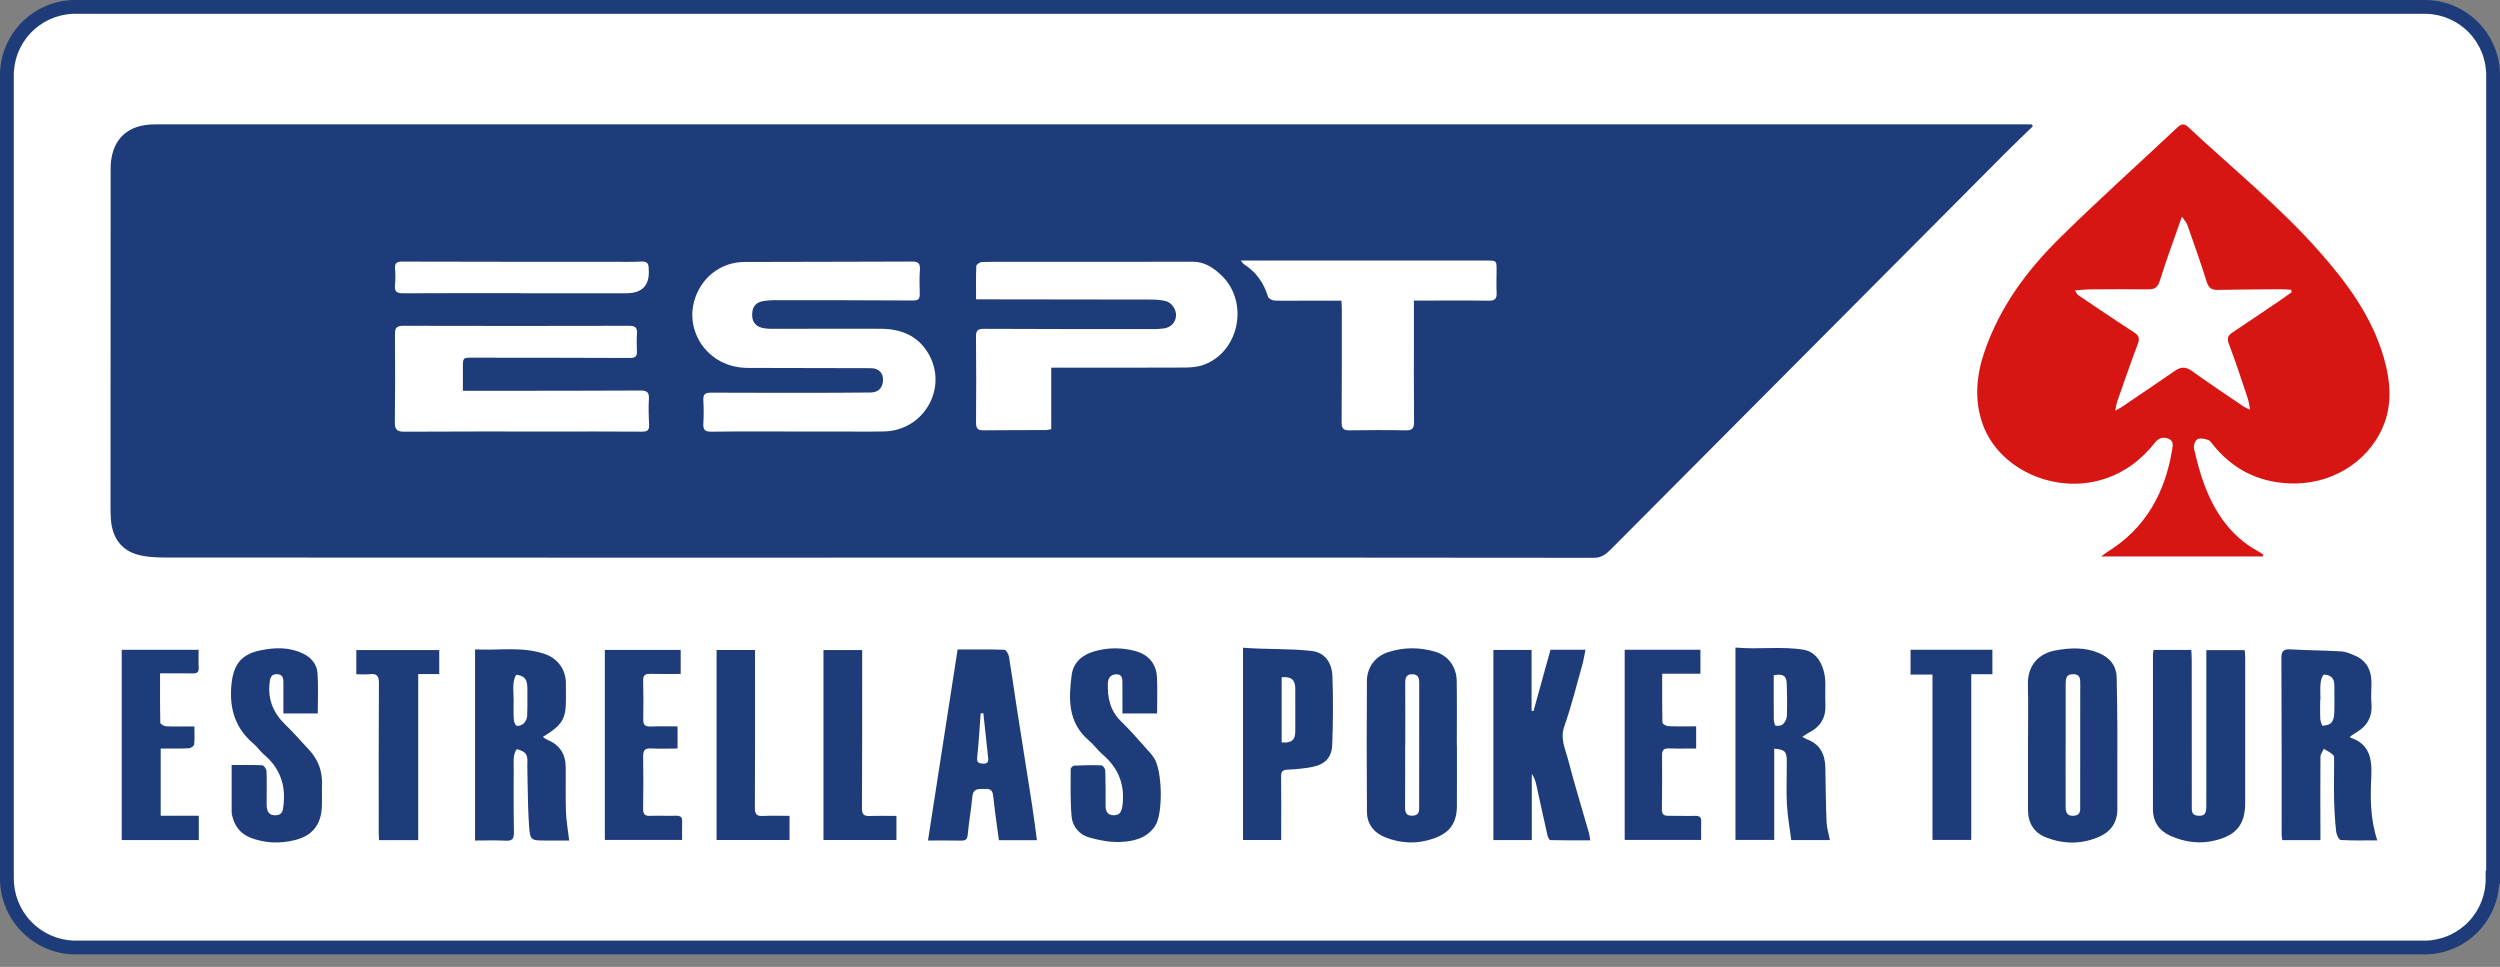 <svg width="181" height="70" viewBox="0 0 181 70" fill="none" xmlns="http://www.w3.org/2000/svg">
<rect x="0" y="0" width="181" height="70" fill="#808080" stroke="none"/>
<g clip-path="url(#clip0_186_97)">
<path d="M180.461 63.529C180.493 64.84 180.004 66.109 179.101 67.06C178.198 68.011 176.955 68.565 175.644 68.601H5.316C4.01 68.553 2.774 67.996 1.873 67.048C0.973 66.1 0.48 64.836 0.499 63.529V5.572C0.468 4.261 0.957 2.992 1.86 2.041C2.763 1.09 4.006 0.536 5.316 0.5L175.682 0.5C176.993 0.536 178.236 1.09 179.139 2.041C180.042 2.992 180.531 4.261 180.499 5.572V63.529H180.461Z" fill="white"/>
<path d="M175.644 69.1H5.309C3.871 69.05 2.51 68.439 1.518 67.398C0.525 66.356 -0.02 64.968 -0.001 63.529V5.572C-0.032 4.129 0.51 2.732 1.507 1.687C2.503 0.643 3.873 0.036 5.316 0H175.682C177.126 0.036 178.496 0.643 179.492 1.687C180.489 2.732 181.031 4.129 180.999 5.572V64.029H180.939C180.85 65.383 180.257 66.655 179.277 67.593C178.297 68.532 177.001 69.069 175.644 69.1ZM5.316 68.1H175.644C176.822 68.064 177.938 67.562 178.747 66.706C179.556 65.849 179.993 64.706 179.961 63.528V63.028H180V5.572C180.032 4.394 179.595 3.251 178.786 2.394C177.976 1.537 176.861 1.036 175.682 1H5.316C4.138 1.036 3.023 1.537 2.214 2.394C1.404 3.251 0.968 4.394 0.999 5.572V63.529C0.98 64.704 1.421 65.841 2.229 66.695C3.036 67.549 4.146 68.053 5.32 68.1H5.316Z" fill="#1E3C7A"/>
<g clip-path="url(#clip1_186_97)">
<path d="M147.183 9.138C146.537 9.766 145.881 10.387 145.244 11.026C135.699 20.61 126.157 30.198 116.614 39.784C116.275 40.125 115.957 40.386 115.387 40.385C101.317 40.362 87.247 40.371 73.177 40.372C52.794 40.374 32.411 40.377 12.027 40.365C11.274 40.365 10.478 40.335 9.777 40.097C8.665 39.718 8.117 38.792 8.032 37.621C7.995 37.104 8.001 36.583 8.002 36.064C8.002 28.112 8.004 20.16 8.011 12.209C8.012 10.717 8.637 9.658 9.836 9.22C10.276 9.059 10.777 9.004 11.251 9.004C54.674 8.998 98.097 9 141.519 9.002C143.373 9.002 145.227 9.002 147.08 9.002C147.115 9.047 147.149 9.092 147.183 9.138ZM57.77 31.243C58.804 31.243 59.838 31.243 60.873 31.243C61.925 31.243 62.977 31.259 64.029 31.235C66.883 31.168 68.644 28.108 67.238 25.637C66.482 24.308 65.237 23.809 63.776 23.803C61.191 23.792 58.604 23.806 56.019 23.807C55.806 23.807 55.59 23.803 55.379 23.776C54.747 23.693 54.436 23.341 54.455 22.743C54.473 22.142 54.784 21.831 55.429 21.773C55.624 21.756 55.82 21.732 56.016 21.732C59.385 21.734 62.756 21.734 66.126 21.755C66.49 21.757 66.595 21.632 66.589 21.297C66.577 20.708 66.559 20.117 66.6 19.531C66.631 19.085 66.496 18.935 66.041 18.937C61.993 18.956 57.945 18.951 53.897 18.966C52.167 18.972 50.727 20.116 50.256 21.814C49.817 23.398 50.486 25.099 51.899 26.003C52.596 26.449 53.359 26.636 54.18 26.637C57.139 26.639 60.099 26.643 63.059 26.656C63.616 26.658 63.949 27.009 63.931 27.517C63.91 28.093 63.596 28.41 63.029 28.417C62.174 28.427 61.318 28.436 60.463 28.436C57.467 28.439 54.472 28.444 51.476 28.429C51.059 28.427 50.898 28.546 50.922 28.977C50.953 29.53 50.958 30.089 50.922 30.641C50.892 31.102 51.022 31.26 51.51 31.254C53.595 31.226 55.683 31.242 57.769 31.242L57.77 31.243ZM76.106 26.619C79.386 26.619 82.577 26.627 85.768 26.611C86.223 26.608 86.706 26.57 87.128 26.418C89.749 25.48 90.456 21.829 88.405 19.908C87.832 19.372 87.2 18.951 86.377 18.951C82.062 18.951 77.746 18.953 73.431 18.955C72.646 18.955 71.861 18.945 71.078 18.974C70.938 18.98 70.689 19.148 70.685 19.25C70.652 20.031 70.667 20.814 70.667 21.673C71.018 21.673 71.299 21.673 71.581 21.673C75.504 21.677 79.427 21.678 83.351 21.689C83.704 21.689 84.067 21.715 84.408 21.801C84.849 21.912 85.179 22.441 85.144 22.874C85.105 23.364 84.773 23.709 84.248 23.78C84.002 23.813 83.75 23.826 83.501 23.826C79.418 23.826 75.334 23.827 71.251 23.807C70.812 23.805 70.656 23.909 70.661 24.366C70.682 26.443 70.683 28.521 70.665 30.598C70.66 31.027 70.8 31.16 71.215 31.155C72.713 31.136 74.211 31.143 75.709 31.137C75.826 31.137 75.944 31.099 76.109 31.071V26.621L76.106 26.619ZM33.513 28.296C33.513 27.668 33.512 27.133 33.513 26.599C33.515 25.898 33.516 25.896 34.208 25.896C38.006 25.899 41.802 25.899 45.6 25.916C45.969 25.919 46.129 25.816 46.114 25.438C46.098 25.009 46.084 24.576 46.117 24.15C46.153 23.684 45.953 23.587 45.526 23.588C40.088 23.601 34.649 23.603 29.211 23.588C28.746 23.587 28.59 23.712 28.594 24.186C28.612 26.316 28.614 28.447 28.586 30.577C28.579 31.135 28.777 31.258 29.302 31.255C32.85 31.232 36.399 31.242 39.947 31.242C42.122 31.242 44.298 31.235 46.473 31.251C46.861 31.254 47.019 31.156 46.995 30.741C46.96 30.117 46.948 29.487 46.981 28.863C47.008 28.366 46.797 28.272 46.351 28.274C42.91 28.293 39.469 28.29 36.027 28.294C35.21 28.294 34.394 28.294 33.512 28.294L33.513 28.296ZM89.837 18.866C89.972 19.028 90.006 19.094 90.059 19.128C90.946 19.685 91.498 20.481 91.803 21.479C91.845 21.615 92.114 21.757 92.281 21.762C93.064 21.789 93.849 21.767 94.633 21.766C95.449 21.764 96.263 21.766 97.116 21.766C97.129 22.009 97.147 22.182 97.147 22.356C97.147 25.094 97.154 27.832 97.133 30.57C97.13 31.023 97.273 31.163 97.709 31.156C99.063 31.137 100.419 31.128 101.774 31.156C102.246 31.166 102.381 31.021 102.376 30.548C102.354 28.309 102.367 26.071 102.367 23.834C102.367 23.161 102.367 22.488 102.367 21.763C102.653 21.763 102.864 21.763 103.075 21.763C104.644 21.763 106.213 21.744 107.782 21.771C108.24 21.778 108.376 21.624 108.355 21.188C108.328 20.652 108.351 20.115 108.352 19.577C108.354 18.867 108.352 18.864 107.663 18.864C102.671 18.864 97.679 18.864 92.686 18.864C91.781 18.864 90.877 18.864 89.837 18.864V18.866ZM37.701 21.225C37.701 21.225 37.701 21.229 37.701 21.231C40.251 21.231 42.801 21.231 45.35 21.231C46.525 21.231 47.064 20.634 46.965 19.439C46.964 19.42 46.963 19.403 46.963 19.385C46.956 19.051 46.804 18.921 46.456 18.937C45.815 18.967 45.173 18.956 44.531 18.956C39.396 18.954 34.261 18.956 29.126 18.94C28.73 18.939 28.573 19.04 28.602 19.449C28.631 19.841 28.639 20.24 28.597 20.629C28.546 21.114 28.729 21.238 29.195 21.234C32.03 21.215 34.865 21.225 37.7 21.225H37.701Z" fill="#1E3C7A"/>
<path d="M163.825 40.288H152.124C152.303 40.157 152.444 40.039 152.598 39.943C155.335 38.243 156.745 35.695 157.26 32.579C157.311 32.27 157.398 31.914 156.981 31.756C156.6 31.613 156.275 31.719 156.028 32.033C155.045 33.291 153.825 34.206 152.294 34.693C148.799 35.804 144.732 33.999 143.55 30.719C142.929 28.996 143.082 27.215 143.664 25.498C144.751 22.291 146.707 19.62 149.075 17.283C151.87 14.524 154.797 11.9 157.66 9.211C157.936 8.952 158.145 8.938 158.429 9.203C161.638 12.201 165.07 14.967 167.978 18.276C169.952 20.523 171.729 22.932 172.582 25.876C173.069 27.558 173.231 29.277 172.513 30.929C171.365 33.574 168.637 35.145 165.686 34.996C163.448 34.882 161.645 33.957 160.237 32.222C160.126 32.085 160.013 31.898 159.866 31.851C159.618 31.774 159.289 31.695 159.092 31.801C158.929 31.889 158.797 32.269 158.845 32.474C159.059 33.375 159.284 34.283 159.613 35.148C160.301 36.954 161.324 38.528 162.975 39.612C163.124 39.71 163.283 39.789 163.435 39.881C163.579 39.967 163.72 40.056 163.862 40.144C163.849 40.191 163.837 40.239 163.824 40.287L163.825 40.288ZM165.917 21.156C165.905 21.098 165.894 21.039 165.882 20.981C165.624 20.967 165.365 20.938 165.107 20.94C163.592 20.951 162.076 20.959 160.561 20.988C160.127 20.997 159.907 20.852 159.767 20.407C159.334 19.025 158.848 17.659 158.367 16.292C158.299 16.101 158.142 15.941 157.971 15.684C157.399 17.32 156.843 18.806 156.373 20.319C156.217 20.82 155.982 20.955 155.513 20.95C154.141 20.933 152.768 20.941 151.395 20.95C151.009 20.953 150.623 20.995 150.236 21.019C150.332 21.255 150.433 21.349 150.547 21.426C151.865 22.311 153.177 23.206 154.51 24.067C154.866 24.297 154.926 24.499 154.779 24.893C154.256 26.282 153.773 27.685 153.282 29.084C153.223 29.252 153.206 29.435 153.144 29.735C153.406 29.585 153.545 29.515 153.673 29.428C154.943 28.567 156.216 27.709 157.479 26.838C157.9 26.549 158.252 26.541 158.691 26.857C159.921 27.743 161.186 28.581 162.44 29.435C162.55 29.509 162.679 29.556 162.909 29.67C162.839 29.323 162.816 29.079 162.741 28.853C162.297 27.53 161.868 26.202 161.371 24.899C161.211 24.476 161.313 24.281 161.639 24.065C162.768 23.315 163.89 22.554 165.013 21.793C165.317 21.587 165.614 21.368 165.915 21.154L165.917 21.156Z" fill="#D71614"/>
<path d="M34.394 60.854V47.016C36.116 47.11 37.809 46.781 39.457 47.355C40.388 47.679 40.967 48.479 40.971 49.465C40.973 49.841 40.971 50.217 40.973 50.593C40.983 52.035 40.73 52.488 39.299 53.353C39.412 53.426 39.5 53.506 39.604 53.548C40.513 53.919 40.953 54.565 40.959 55.574C40.967 56.648 40.939 57.722 40.977 58.796C41.001 59.449 41.121 60.098 41.21 60.853C40.69 60.853 40.099 60.853 39.507 60.853C38.453 60.853 38.378 60.859 38.304 59.794C38.239 58.848 38.219 57.899 38.203 56.951C38.194 56.476 38.188 56.002 38.178 55.527C38.171 55.199 38.264 54.732 37.986 54.493C37.846 54.373 37.664 54.313 37.488 54.255C37.465 54.247 37.439 54.24 37.416 54.25C37.399 54.258 37.389 54.274 37.379 54.29C37.124 54.695 37.197 55.164 37.194 55.624C37.191 56.148 37.188 56.673 37.187 57.197C37.186 58.22 37.191 59.244 37.208 60.267C37.215 60.746 37.077 60.889 36.605 60.865C35.88 60.825 35.151 60.854 34.394 60.854ZM37.187 50.671C37.187 51.135 37.169 51.6 37.197 52.062C37.208 52.233 37.29 52.502 37.403 52.541C37.545 52.589 37.797 52.496 37.918 52.376C38.054 52.242 38.162 52.014 38.169 51.823C38.187 51.307 38.188 50.79 38.183 50.273C38.175 49.609 38.284 48.995 37.46 48.863C37.432 48.859 37.401 48.856 37.377 48.869C37.352 48.882 37.338 48.907 37.325 48.932C37.071 49.441 37.188 50.122 37.188 50.671H37.187Z" fill="#1E3C7A"/>
<path d="M125.651 46.884C127.348 47.035 128.987 46.777 130.59 47.042C131.655 47.218 132.15 48.382 132.155 49.485C132.157 49.985 132.133 50.488 132.16 50.988C132.21 51.935 131.815 52.604 130.984 53.033C130.83 53.112 130.688 53.218 130.484 53.347C130.636 53.426 130.731 53.491 130.837 53.53C131.786 53.888 132.139 54.628 132.156 55.588C132.18 56.894 132.189 58.2 132.242 59.503C132.26 59.937 132.398 60.365 132.486 60.823H129.688C129.58 59.968 129.416 59.095 129.371 58.215C129.317 57.163 129.374 56.105 129.363 55.05C129.356 54.402 129.203 54.266 128.454 54.206V60.813H125.648V46.884H125.651ZM128.419 48.888C128.419 49.948 128.412 51.018 128.425 52.088C128.427 52.248 128.493 52.529 128.568 52.543C128.739 52.575 128.99 52.532 129.107 52.416C129.252 52.27 129.364 52.023 129.371 51.815C129.396 51.046 129.387 50.276 129.361 49.506C129.342 48.92 129.1 48.764 128.419 48.888Z" fill="#1E3C7A"/>
<path d="M155.917 47.057H158.647C158.66 47.286 158.681 47.492 158.681 47.697C158.684 51.261 158.684 54.823 158.685 58.387C158.685 58.698 158.665 59.014 159.106 59.055C159.577 59.099 159.737 58.943 159.737 58.383C159.739 55.303 159.738 52.224 159.739 49.145C159.739 48.467 159.739 47.789 159.739 47.069H162.518C162.531 47.262 162.553 47.435 162.553 47.608C162.554 51.118 162.556 54.627 162.551 58.136C162.549 59.698 161.909 60.468 160.38 60.847C159.254 61.127 158.176 60.972 157.146 60.516C156.339 60.159 155.871 59.517 155.872 58.58C155.877 54.874 155.873 51.167 155.875 47.461C155.875 47.341 155.9 47.219 155.917 47.057Z" fill="#1E3C7A"/>
<path d="M168 60.826H165.239C165.221 60.684 165.192 60.566 165.192 60.447C165.188 56.187 165.195 51.926 165.173 47.666C165.17 47.145 165.322 46.986 165.833 47.015C167.057 47.085 168.286 47.088 169.51 47.16C169.836 47.179 170.165 47.322 170.473 47.454C171.403 47.848 171.72 48.61 171.694 49.571C171.681 50.036 171.656 50.503 171.693 50.965C171.766 51.915 171.371 52.585 170.567 53.046C170.418 53.131 170.282 53.237 170.151 53.327C170.16 53.376 170.159 53.405 170.168 53.407C171.546 53.853 171.742 54.926 171.683 56.183C171.611 57.718 171.594 59.257 172.115 60.843C171.188 60.843 170.326 60.868 169.469 60.815C169.343 60.808 169.164 60.438 169.14 60.221C169.057 59.475 169.009 58.723 168.991 57.973C168.968 57.025 168.991 56.076 168.988 55.127C168.988 54.968 169.008 54.751 168.919 54.663C168.73 54.477 168.475 54.358 168.246 54.212C168.16 54.401 168.003 54.59 168.001 54.779C167.985 56.64 167.996 58.502 167.999 60.363C167.999 60.502 167.999 60.642 167.999 60.824L168 60.826ZM167.998 50.662H167.982C167.982 51.128 167.966 51.593 167.99 52.057C168 52.231 168.114 52.548 168.164 52.545C168.379 52.529 168.644 52.475 168.783 52.331C168.923 52.185 168.987 51.917 168.997 51.699C169.025 51.11 169.008 50.519 169.007 49.928C169.007 49.767 169.01 49.606 168.994 49.446C168.948 49 168.613 48.852 168.25 48.845C168.17 48.844 168.031 49.219 168.011 49.43C167.972 49.837 168 50.252 168 50.663L167.998 50.662Z" fill="#1E3C7A"/>
<path d="M105.481 54.018C105.481 55.467 105.487 56.916 105.479 58.365C105.474 59.578 104.962 60.298 103.817 60.701C102.606 61.128 101.392 61.082 100.219 60.591C99.458 60.273 98.975 59.646 98.968 58.807C98.941 55.641 98.943 52.474 98.964 49.307C98.97 48.3 99.568 47.516 100.514 47.211C101.626 46.852 102.765 46.854 103.881 47.174C104.843 47.449 105.45 48.273 105.466 49.294C105.49 50.869 105.473 52.443 105.473 54.017C105.476 54.017 105.479 54.017 105.482 54.017L105.481 54.018ZM101.743 53.941H101.733C101.733 55.443 101.744 56.946 101.727 58.448C101.721 58.881 101.86 59.089 102.31 59.054C102.788 59.016 102.747 58.662 102.747 58.344C102.752 55.393 102.752 52.442 102.751 49.492C102.751 49.156 102.728 48.829 102.267 48.815C101.782 48.801 101.737 49.108 101.739 49.489C101.748 50.973 101.743 52.458 101.743 53.942V53.941Z" fill="#1E3C7A"/>
<path d="M110.9 60.822H108.121V47.054H110.886V51.467C110.933 51.47 110.981 51.474 111.028 51.477C111.436 50.005 111.843 48.531 112.256 47.04H114.789C114.708 47.43 114.655 47.793 114.556 48.144C114.136 49.637 113.761 51.148 113.25 52.609C112.948 53.474 113.318 54.185 113.512 54.931C113.982 56.743 114.533 58.535 115.049 60.336C115.087 60.469 115.097 60.61 115.136 60.841C114.143 60.841 113.192 60.85 112.242 60.824C112.167 60.822 112.062 60.591 112.031 60.452C111.758 59.251 111.5 58.046 111.234 56.843C111.173 56.569 111.095 56.299 110.902 56.033V60.823L110.9 60.822Z" fill="#1E3C7A"/>
<path d="M146.828 53.975C146.828 52.507 146.856 51.038 146.82 49.571C146.785 48.113 147.659 47.293 148.84 47.085C149.882 46.901 150.934 46.845 151.944 47.27C152.73 47.601 153.227 48.169 153.247 49.061C153.276 50.35 153.294 51.638 153.298 52.926C153.305 54.807 153.284 56.687 153.296 58.567C153.303 59.601 152.778 60.255 151.875 60.626C150.63 61.139 149.36 61.112 148.12 60.623C147.257 60.282 146.829 59.59 146.828 58.649C146.827 57.091 146.828 55.533 146.828 53.975ZM149.556 53.95H149.55C149.55 55.453 149.546 56.956 149.552 58.459C149.554 58.938 149.777 59.119 150.217 59.051C150.649 58.983 150.604 58.653 150.605 58.35C150.607 55.595 150.607 52.838 150.608 50.083C150.608 49.815 150.618 49.546 150.605 49.278C150.59 48.957 150.425 48.808 150.089 48.809C149.6 48.809 149.556 49.123 149.556 49.493C149.558 50.978 149.556 52.463 149.556 53.949V53.95Z" fill="#1E3C7A"/>
<path d="M75.075 60.831H72.321C72.184 59.799 72.032 58.781 71.923 57.759C71.882 57.379 71.847 57.094 71.361 57.12C70.928 57.142 70.461 57 70.398 57.69C70.314 58.597 70.151 59.498 70.066 60.405C70.034 60.748 69.934 60.87 69.589 60.86C68.811 60.84 68.033 60.854 67.186 60.854C67.907 56.204 68.615 51.639 69.331 47.022C70.486 47.022 71.605 47.007 72.722 47.044C72.841 47.048 73.018 47.354 73.049 47.539C73.248 48.721 73.407 49.908 73.591 51.092C73.965 53.494 74.352 55.894 74.724 58.295C74.852 59.123 74.953 59.954 75.073 60.831H75.075ZM71.194 51.63C71.129 51.638 71.063 51.647 70.998 51.654C70.919 52.714 70.865 53.775 70.748 54.831C70.706 55.2 70.841 55.258 71.134 55.286C71.434 55.315 71.578 55.21 71.545 54.903C71.429 53.812 71.312 52.721 71.194 51.63Z" fill="#1E3C7A"/>
<path d="M23.008 51.655H20.518C20.518 50.932 20.518 50.223 20.518 49.515C20.518 49.185 20.533 48.83 20.069 48.811C19.593 48.791 19.549 49.139 19.513 49.498C19.395 50.69 19.813 51.655 20.67 52.476C21.263 53.043 21.794 53.672 22.358 54.269C23.031 54.981 23.347 55.823 23.313 56.805C23.295 57.341 23.326 57.879 23.301 58.416C23.241 59.729 22.609 60.51 21.342 60.825C20.26 61.093 19.184 61.052 18.136 60.651C17.391 60.366 16.976 59.786 16.801 59.026C16.757 58.838 16.773 58.634 16.772 58.437C16.77 57.456 16.771 56.474 16.771 55.388C17.545 55.388 18.271 55.369 18.994 55.408C19.108 55.414 19.293 55.68 19.298 55.831C19.326 56.635 19.301 57.441 19.305 58.246C19.307 58.803 19.506 59.037 19.954 59.025C20.478 59.012 20.485 58.645 20.53 58.244C20.693 56.776 20.234 55.577 19.105 54.624C18.835 54.395 18.634 54.084 18.364 53.854C17.077 52.76 16.613 51.396 16.744 49.706C16.857 48.245 17.354 47.414 18.782 47.101C19.834 46.87 20.906 46.83 21.926 47.31C22.539 47.598 22.945 48.091 22.99 48.752C23.054 49.693 23.006 50.642 23.006 51.657L23.008 51.655Z" fill="#1E3C7A"/>
<path d="M83.771 51.657H81.265C81.265 50.923 81.27 50.212 81.262 49.501C81.259 49.179 81.288 48.801 80.804 48.821C80.398 48.838 80.218 49.101 80.207 49.498C80.181 50.533 80.374 51.464 81.172 52.232C81.929 52.962 82.604 53.776 83.313 54.556C83.396 54.648 83.466 54.753 83.537 54.855C84.156 55.734 84.226 58.909 83.63 59.8C83.016 60.716 82.033 60.93 81.051 60.959C80.32 60.981 79.561 60.833 78.852 60.631C78.136 60.427 77.648 59.84 77.583 59.109C77.482 57.972 77.518 56.822 77.517 55.679C77.517 55.592 77.678 55.434 77.769 55.43C78.428 55.401 79.088 55.385 79.746 55.412C79.849 55.416 80.02 55.657 80.024 55.794C80.053 56.634 80.049 57.476 80.045 58.318C80.043 58.738 80.181 59.024 80.646 59.023C81.108 59.022 81.211 58.727 81.265 58.319C81.459 56.827 80.983 55.62 79.85 54.645C79.486 54.332 79.204 53.924 78.838 53.614C77.313 52.325 77.36 50.615 77.587 48.881C77.709 47.953 78.355 47.408 79.223 47.159C80.218 46.873 81.23 46.867 82.23 47.144C83.137 47.395 83.71 48.059 83.761 48.991C83.809 49.863 83.772 50.739 83.772 51.656L83.771 51.657Z" fill="#1E3C7A"/>
<path d="M89.994 46.895C91.702 47.031 93.363 46.942 94.981 47.131C95.934 47.243 96.435 47.997 96.468 48.965C96.525 50.606 96.517 52.254 96.455 53.897C96.419 54.862 95.929 55.35 94.984 55.53C94.41 55.64 93.822 55.7 93.237 55.722C92.862 55.734 92.747 55.86 92.753 56.228C92.77 57.569 92.759 58.911 92.76 60.252C92.76 60.428 92.76 60.605 92.76 60.816H89.995V46.895H89.994ZM92.793 49.035V53.755C93.505 53.806 93.775 53.584 93.779 52.948C93.785 51.913 93.783 50.878 93.778 49.843C93.775 49.213 93.48 48.965 92.794 49.034L92.793 49.035Z" fill="#1E3C7A"/>
<path d="M49.282 47.053V48.794C48.509 48.794 47.782 48.806 47.058 48.788C46.691 48.779 46.555 48.906 46.565 49.285C46.588 50.215 46.588 51.147 46.571 52.078C46.564 52.472 46.7 52.617 47.101 52.599C47.739 52.57 48.377 52.591 49.055 52.591V54.194C48.413 54.194 47.776 54.221 47.142 54.186C46.684 54.16 46.558 54.339 46.565 54.773C46.584 56.026 46.584 57.28 46.562 58.533C46.556 58.923 46.661 59.085 47.071 59.068C47.694 59.042 48.318 59.078 48.942 59.059C49.263 59.05 49.4 59.157 49.389 59.486C49.373 59.914 49.385 60.341 49.385 60.811H43.79V47.053H49.282H49.282Z" fill="#1E3C7A"/>
<path d="M14.381 47.045C14.381 47.514 14.364 47.924 14.386 48.333C14.406 48.676 14.253 48.76 13.941 48.755C13.178 48.74 12.415 48.751 11.588 48.751C11.588 50.007 11.579 51.166 11.607 52.325C11.609 52.418 11.873 52.576 12.021 52.583C12.677 52.611 13.335 52.594 14.074 52.594C14.074 53.062 14.101 53.489 14.056 53.907C14.044 54.014 13.807 54.172 13.668 54.178C13.011 54.207 12.353 54.191 11.635 54.191V59.06H14.392V60.823H8.812V47.045H14.381Z" fill="#1E3C7A"/>
<path d="M117.628 47.039H123.111V48.776H120.343C120.343 50.013 120.333 51.169 120.362 52.326C120.364 52.416 120.635 52.569 120.786 52.575C121.441 52.603 122.098 52.587 122.802 52.587V54.191C122.134 54.191 121.48 54.21 120.827 54.185C120.444 54.17 120.331 54.325 120.333 54.687C120.342 55.992 120.341 57.299 120.321 58.606C120.316 58.972 120.475 59.068 120.802 59.064C121.443 59.056 122.085 59.086 122.726 59.068C123.048 59.059 123.182 59.159 123.168 59.49C123.15 59.917 123.163 60.346 123.163 60.813H117.627V47.039H117.628Z" fill="#1E3C7A"/>
<path d="M30.28 60.825H27.444C27.435 60.643 27.419 60.456 27.419 60.269C27.419 56.67 27.412 53.071 27.434 49.472C27.437 48.959 27.302 48.748 26.778 48.81C26.466 48.846 26.146 48.816 25.798 48.816V47.063H31.802V48.803H30.279V60.825H30.28Z" fill="#1E3C7A"/>
<path d="M144.25 47.042V48.813H142.719V60.811H139.912V48.839H138.323V47.042H144.25Z" fill="#1E3C7A"/>
<path d="M62.422 47.063C62.422 47.444 62.422 47.797 62.422 48.152C62.42 51.604 62.428 55.056 62.405 58.508C62.402 58.973 62.556 59.096 62.982 59.079C63.603 59.054 64.226 59.072 64.903 59.072V60.816H59.62V47.063H62.422H62.422Z" fill="#1E3C7A"/>
<path d="M51.88 47.059H54.664C54.664 47.277 54.664 47.502 54.664 47.725C54.664 51.306 54.674 54.886 54.653 58.465C54.651 58.935 54.767 59.103 55.244 59.075C55.865 59.039 56.49 59.067 57.162 59.067V60.818H51.88V47.059Z" fill="#1E3C7A"/>
</g>
</g>
<defs>
<clipPath id="clip0_186_97">
<rect width="181" height="69.101" fill="white"/>
</clipPath>
<clipPath id="clip1_186_97">
<rect width="165" height="52" fill="white" transform="translate(8 9)"/>
</clipPath>
</defs>
</svg>